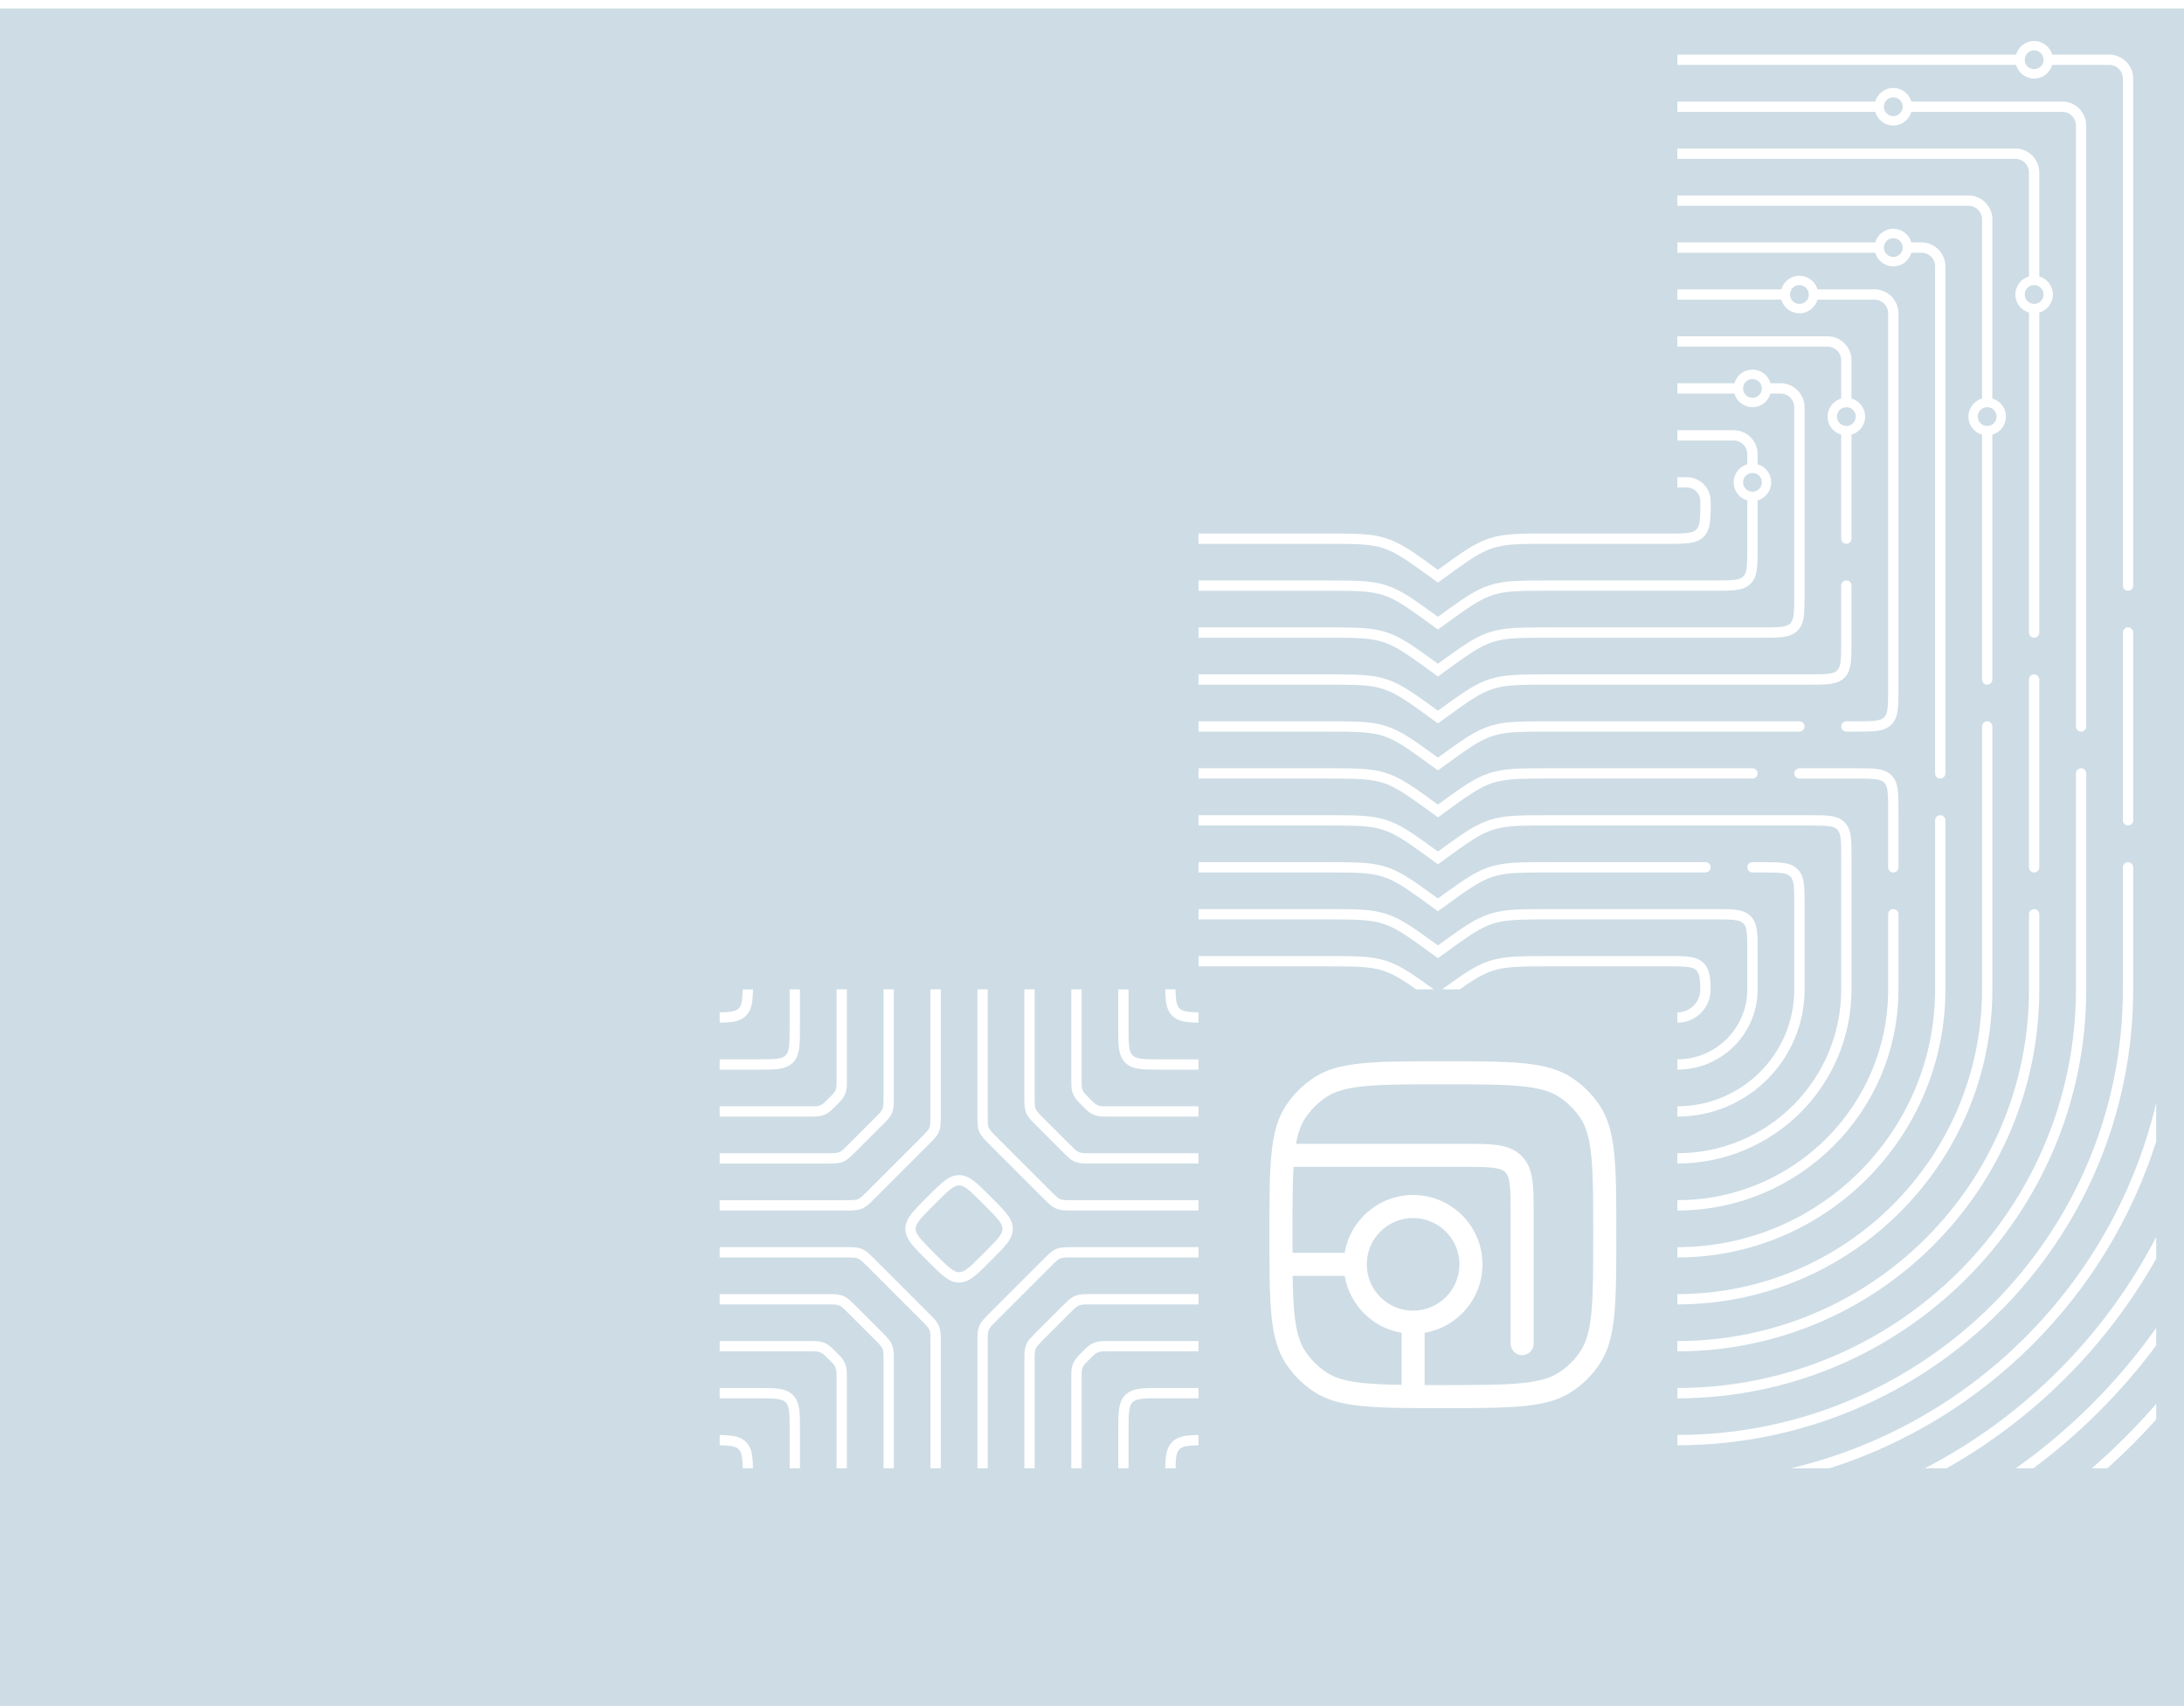 <svg width="1024" height="800" viewBox="0 0 1024 800" fill="none" xmlns="http://www.w3.org/2000/svg">
<g filter="url(#filter0_d_9840_3032)">
<path d="M1024 856H-497.781V0H1024V856ZM337.438 673.712C339.449 673.743 341.082 673.817 342.372 673.993C343.437 674.134 344.252 674.341 344.873 674.597C345.498 674.856 345.933 675.147 346.352 675.561C346.765 675.979 347.057 676.415 347.316 677.04C347.51 677.507 347.673 678.08 347.805 678.793C348.003 679.854 348.113 681.215 348.166 682.888C348.184 683.39 348.192 683.922 348.201 684.481H353.043C353.012 682.359 352.933 680.536 352.718 678.898C352.537 677.564 352.26 676.34 351.793 675.2L351.789 675.195C351.322 674.055 350.648 673.007 349.772 672.135C348.901 671.259 347.853 670.58 346.713 670.118C345.859 669.766 344.952 669.524 343.997 669.348C342.558 669.083 340.986 668.97 339.189 668.908C338.626 668.891 338.045 668.877 337.438 668.868V673.712ZM337.43 651.679H355.84C359.586 651.679 362.39 651.709 364.38 651.978C365.445 652.118 366.26 652.326 366.881 652.581C367.506 652.841 367.941 653.131 368.359 653.545C368.773 653.963 369.064 654.399 369.323 655.024C369.517 655.491 369.68 656.064 369.812 656.777C370.006 657.838 370.12 659.199 370.173 660.872C370.23 662.545 370.23 664.536 370.23 666.869V684.481H375.073V666.869C375.073 662.713 375.082 659.551 374.729 656.883C374.549 655.549 374.271 654.325 373.805 653.185L373.801 653.18C373.334 652.039 372.66 650.992 371.784 650.12C370.913 649.244 369.865 648.566 368.725 648.104C367.871 647.751 366.964 647.509 366.009 647.333C364.569 647.069 362.997 646.954 361.201 646.893C359.454 646.835 357.486 646.835 355.232 646.835H337.43V651.679ZM337.43 607.645H387.681C389.318 607.645 390.534 607.653 391.432 607.719C391.907 607.754 392.294 607.807 392.615 607.873C392.936 607.939 393.196 608.022 393.456 608.128C393.711 608.234 393.954 608.361 394.231 608.542C394.641 608.811 395.134 609.207 395.764 609.793C396.393 610.374 397.154 611.136 398.109 612.091L409.807 623.79C411.079 625.062 412.007 625.996 412.628 626.723C412.94 627.084 413.174 627.392 413.354 627.669C413.535 627.946 413.663 628.185 413.769 628.444C413.874 628.704 413.953 628.964 414.023 629.285C414.125 629.765 414.191 630.395 414.222 631.253C414.253 632.112 414.257 633.186 414.257 634.538V684.481H419.1V634.538C419.1 632.737 419.099 631.354 419.007 630.104C418.958 629.478 418.883 628.884 418.765 628.299L418.756 628.294C418.637 627.713 418.465 627.14 418.236 626.59C418.007 626.04 417.726 625.511 417.4 625.014C416.907 624.265 416.33 623.579 415.652 622.844C414.97 622.108 414.182 621.32 413.227 620.364L401.53 608.666C400.258 607.394 399.281 606.411 398.33 605.592C397.855 605.182 397.384 604.817 396.882 604.487C396.384 604.161 395.86 603.879 395.306 603.65C394.755 603.421 394.183 603.25 393.598 603.131C392.722 602.95 391.827 602.871 390.828 602.836C389.829 602.796 388.711 602.801 387.359 602.801H337.43V607.645ZM503.207 580.78C501.407 580.78 500.025 580.781 498.774 580.873L498.77 580.877C498.145 580.925 497.55 581 496.965 581.119C496.384 581.238 495.811 581.41 495.261 581.639C494.711 581.868 494.183 582.15 493.686 582.476C492.937 582.969 492.25 583.546 491.515 584.224C490.78 584.906 489.991 585.694 489.036 586.649L464.133 611.558C462.861 612.83 461.879 613.808 461.061 614.759C460.651 615.234 460.285 615.705 459.955 616.207C459.629 616.704 459.344 617.229 459.119 617.783C458.89 618.334 458.718 618.907 458.6 619.492C458.419 620.368 458.34 621.262 458.305 622.261C458.265 623.26 458.27 624.379 458.27 625.73V684.48H463.112V625.73C463.112 623.93 463.112 622.617 463.187 621.662C463.222 621.187 463.275 620.8 463.341 620.479C463.407 620.157 463.49 619.896 463.596 619.637C463.701 619.377 463.829 619.14 464.01 618.862C464.278 618.453 464.674 617.96 465.26 617.33C465.841 616.7 466.603 615.939 467.559 614.983L492.461 590.075C493.733 588.803 494.667 587.874 495.394 587.253C495.754 586.94 496.063 586.707 496.34 586.526C496.617 586.346 496.855 586.218 497.114 586.112C497.374 586.007 497.634 585.928 497.955 585.857C498.435 585.756 499.065 585.69 499.923 585.659C500.711 585.628 501.684 585.624 502.881 585.624H561.945V580.78H503.207ZM1010.96 618.656C1001.94 631.399 991.856 643.344 980.846 654.356C969.831 665.368 957.892 675.451 945.152 684.478H953.394C964.329 676.332 974.652 667.402 984.271 657.781C993.894 648.161 1002.82 637.835 1010.96 626.898V618.656ZM337.43 629.659H379.85C381.007 629.659 381.865 629.659 382.499 629.698C383.181 629.738 383.587 629.8 383.952 629.905C384.423 630.037 384.877 630.227 385.304 630.465C385.638 630.65 385.968 630.892 386.479 631.35C386.985 631.803 387.641 632.459 388.539 633.353C389.437 634.251 390.093 634.908 390.542 635.414C391 635.925 391.238 636.254 391.423 636.589C391.661 637.016 391.849 637.47 391.981 637.941C392.087 638.307 392.149 638.712 392.188 639.394C392.224 640.072 392.229 641.001 392.229 642.27V684.477H397.07V642.27C397.07 640.997 397.07 640.023 397.026 639.134C396.978 638.253 396.877 637.43 396.644 636.611H396.648C396.411 635.784 396.08 634.982 395.662 634.229C395.248 633.485 394.742 632.833 394.152 632.173C393.558 631.512 392.867 630.821 391.969 629.923C391.071 629.025 390.379 628.334 389.719 627.739C389.063 627.149 388.407 626.638 387.663 626.229C386.91 625.81 386.113 625.48 385.281 625.242C384.467 625.009 383.643 624.903 382.759 624.859C381.87 624.811 380.893 624.815 379.625 624.815H337.43V629.659ZM337.43 585.624H396.582C398.171 585.624 399.36 585.632 400.236 585.698C400.711 585.733 401.099 585.787 401.42 585.853C401.741 585.919 402.001 586.003 402.261 586.108C402.516 586.214 402.759 586.342 403.036 586.522C403.445 586.791 403.938 587.187 404.567 587.772C405.197 588.354 405.959 589.116 406.914 590.071L431.817 614.979C433.089 616.251 434.018 617.185 434.639 617.911C434.951 618.272 435.185 618.58 435.365 618.857C435.546 619.135 435.674 619.373 435.779 619.633C435.885 619.893 435.964 620.152 436.034 620.474C436.135 620.954 436.202 621.584 436.232 622.442C436.263 623.301 436.268 624.375 436.268 625.727V684.477H441.11V625.727C441.11 623.926 441.11 622.543 441.018 621.293L441.009 621.288C440.96 620.663 440.885 620.068 440.767 619.487C440.648 618.906 440.476 618.334 440.247 617.779C440.018 617.229 439.737 616.701 439.411 616.203C438.918 615.455 438.341 614.768 437.663 614.032C436.981 613.297 436.193 612.509 435.237 611.554L410.335 586.646C409.063 585.373 408.085 584.391 407.134 583.572C406.658 583.163 406.187 582.797 405.686 582.467C405.188 582.141 404.664 581.854 404.109 581.63C403.559 581.401 402.987 581.229 402.401 581.11C401.525 580.93 400.632 580.851 399.633 580.815C398.634 580.776 397.515 580.78 396.164 580.78H337.43V585.624ZM519.743 624.815C518.476 624.815 517.498 624.815 516.609 624.859C515.725 624.908 514.906 625.009 514.087 625.242C513.259 625.48 512.458 625.81 511.705 626.229C510.961 626.642 510.31 627.149 509.649 627.739C508.989 628.334 508.297 629.025 507.399 629.923C506.501 630.821 505.81 631.512 505.216 632.173C504.626 632.829 504.115 633.485 503.706 634.229C503.288 634.982 502.957 635.779 502.72 636.611C502.487 637.426 502.381 638.249 502.337 639.134C502.289 640.023 502.293 641.001 502.293 642.269V684.477H507.136V642.269C507.136 641.001 507.135 640.072 507.175 639.394C507.214 638.711 507.276 638.306 507.382 637.94C507.518 637.469 507.704 637.016 507.941 636.589C508.126 636.254 508.368 635.924 508.821 635.413C509.275 634.907 509.931 634.251 510.829 633.353C511.727 632.454 512.383 631.799 512.89 631.35C513.4 630.892 513.73 630.654 514.064 630.465C514.491 630.227 514.95 630.037 515.421 629.905C515.786 629.8 516.191 629.738 516.873 629.698C517.511 629.663 518.37 629.659 519.523 629.659H561.942V624.815H519.743ZM561.941 668.868C559.82 668.899 557.997 668.979 556.359 669.194C555.026 669.375 553.802 669.652 552.662 670.118C551.522 670.585 550.474 671.259 549.603 672.135C548.726 673.007 548.048 674.055 547.586 675.195C547.234 676.049 546.991 676.956 546.815 677.916C546.551 679.356 546.438 680.928 546.376 682.725C546.358 683.288 546.345 683.869 546.336 684.477H551.179C551.209 682.465 551.284 680.831 551.46 679.541C551.601 678.476 551.808 677.661 552.063 677.04C552.323 676.415 552.614 675.979 553.027 675.561C553.446 675.147 553.882 674.856 554.507 674.597C554.973 674.403 555.545 674.24 556.254 674.107C557.315 673.914 558.676 673.8 560.349 673.747C560.85 673.729 561.383 673.721 561.941 673.712V668.868ZM1010.96 513.128C1000.97 555.472 979.312 593.307 949.562 623.067L948.167 624.451C918.634 653.492 881.323 674.638 839.648 684.477H857.812C894.152 672.932 926.675 652.81 952.987 626.488C979.304 600.171 999.422 567.642 1010.96 531.295V513.128ZM1010.97 576.013C998.95 599.217 983.441 620.321 965.132 638.633C946.823 656.945 925.724 672.456 902.524 684.477H912.702C933.234 672.905 952.013 658.6 968.557 642.058C985.1 625.516 999.399 606.728 1010.97 586.197V576.013ZM1010.97 654.285C1006.3 659.67 1001.45 664.883 996.413 669.92C991.377 674.957 986.165 679.809 980.781 684.477H988.103C992.113 680.871 996.026 677.159 999.838 673.346C1003.65 669.533 1007.36 665.619 1010.97 661.607V654.285ZM512.013 602.791C510.212 602.791 508.829 602.791 507.579 602.884L507.575 602.893C506.95 602.941 506.356 603.016 505.774 603.135C505.193 603.254 504.621 603.425 504.066 603.654C503.516 603.883 502.988 604.164 502.49 604.49C501.742 604.983 501.055 605.56 500.32 606.238C499.585 606.921 498.797 607.71 497.842 608.665L486.146 620.363C484.873 621.636 483.891 622.613 483.072 623.564C482.663 624.04 482.298 624.511 481.968 625.013C481.642 625.51 481.355 626.035 481.131 626.59C480.902 627.14 480.73 627.712 480.611 628.293C480.431 629.169 480.352 630.063 480.316 631.062C480.277 632.062 480.281 633.181 480.281 634.532V684.476H485.124V634.532C485.124 632.732 485.123 631.419 485.198 630.464C485.233 629.988 485.286 629.601 485.353 629.279C485.419 628.958 485.503 628.698 485.608 628.438C485.714 628.179 485.841 627.941 486.021 627.664C486.29 627.255 486.687 626.761 487.272 626.132C487.854 625.502 488.615 624.741 489.57 623.785L501.267 612.086C502.539 610.814 503.472 609.885 504.198 609.264C504.559 608.951 504.867 608.718 505.145 608.537C505.422 608.357 505.66 608.229 505.92 608.123C506.18 608.017 506.439 607.939 506.761 607.868C507.241 607.767 507.87 607.701 508.729 607.67C509.587 607.635 510.661 607.635 512.013 607.635H561.946V602.791H512.013ZM544.334 646.826C540.183 646.826 537.022 646.818 534.35 647.17V647.174C533.016 647.354 531.792 647.632 530.652 648.099C529.512 648.565 528.464 649.239 527.593 650.115C526.717 650.987 526.038 652.035 525.576 653.176C525.224 654.03 524.982 654.937 524.806 655.896C524.542 657.336 524.428 658.908 524.366 660.704C524.309 662.501 524.309 664.527 524.309 666.86V684.472H529.151V666.86C529.151 662.713 529.16 659.648 529.45 657.521C529.591 656.456 529.798 655.641 530.054 655.021C530.313 654.395 530.604 653.959 531.018 653.541C531.436 653.127 531.872 652.836 532.497 652.576C532.964 652.383 533.536 652.22 534.244 652.088C535.305 651.89 536.666 651.779 538.339 651.727C540.012 651.669 542.001 651.67 544.334 651.67H561.943V646.826H544.334ZM997.763 400.261C996.424 400.261 995.342 401.344 995.342 402.683V459.922C995.342 517.623 971.965 569.839 934.159 607.652C896.353 645.465 844.148 668.841 786.457 668.846V673.688C845.469 673.688 898.916 649.758 937.585 611.077C976.258 572.401 1000.18 518.944 1000.18 459.922V402.683C1000.18 401.344 999.101 400.261 997.763 400.261ZM676.5 493.627C643.869 493.627 627.552 493.627 615.832 501.458C610.758 504.848 606.401 509.205 603.011 514.279C595.18 526 595.18 542.316 595.18 574.947C595.18 607.579 595.18 623.894 603.011 635.615C606.401 640.69 610.758 645.046 615.832 648.436C627.552 656.267 643.869 656.267 676.5 656.267C709.131 656.267 725.448 656.267 737.168 648.436C742.241 645.046 746.597 640.69 749.988 635.615C757.819 623.894 757.819 607.579 757.819 574.947C757.819 542.316 757.819 526 749.988 514.279C746.597 509.205 742.241 504.848 737.168 501.458C725.448 493.627 709.131 493.627 676.5 493.627ZM975.752 356.231C974.414 356.231 973.33 357.315 973.33 358.653V459.923C973.33 511.544 952.415 558.255 918.598 592.088C884.771 625.916 838.068 646.831 786.457 646.831V651.675C839.389 651.675 887.333 630.21 922.022 595.51C956.712 560.818 978.177 512.865 978.173 459.923V358.653C978.173 357.315 977.09 356.232 975.752 356.231ZM676.5 504.442C693.041 504.442 704.632 504.456 713.58 505.366C722.349 506.258 727.372 507.921 731.158 510.451C735.051 513.052 738.394 516.395 740.995 520.288C743.525 524.075 745.188 529.099 746.08 537.866C746.991 546.815 747.004 558.407 747.004 574.947C747.004 591.488 746.991 603.079 746.08 612.027C745.188 620.796 743.525 625.82 740.995 629.607C738.394 633.5 735.051 636.842 731.158 639.443C727.372 641.974 722.349 643.636 713.58 644.528C704.632 645.439 693.041 645.451 676.5 645.451C673.497 645.451 670.657 645.452 667.967 645.444V620.942C683.358 618.367 695.087 604.985 695.087 588.862C695.087 570.897 680.523 556.334 662.559 556.334C646.437 556.334 633.054 568.063 630.479 583.454H606.002C605.996 580.771 605.995 577.941 605.995 574.947C605.995 561.486 606.004 551.303 606.498 543.154H685.793C692.517 543.154 697.017 543.165 700.369 543.616C703.566 544.046 704.899 544.784 705.768 545.653C706.637 546.523 707.375 547.855 707.805 551.052C708.255 554.404 708.267 558.903 708.267 565.628V626.037C708.267 629.023 710.688 631.444 713.675 631.444C716.661 631.444 719.082 629.023 719.082 626.037V565.255C719.082 559.002 719.082 553.768 718.523 549.61C717.933 545.214 716.628 541.22 713.415 538.006C710.201 534.792 706.206 533.488 701.811 532.897C697.653 532.338 692.419 532.339 686.166 532.339H607.665C608.629 526.835 610.06 523.197 612.004 520.288C614.605 516.395 617.948 513.052 621.841 510.451C625.628 507.921 630.651 506.258 639.419 505.366C648.367 504.456 659.959 504.442 676.5 504.442ZM630.479 594.27C632.76 607.902 643.519 618.66 657.151 620.942V645.366C650.164 645.262 644.384 645.034 639.419 644.528C630.651 643.636 625.628 641.974 621.841 639.443C617.948 636.842 614.605 633.5 612.004 629.607C609.474 625.82 607.811 620.796 606.919 612.027C606.413 607.057 606.184 601.268 606.081 594.27H630.479ZM953.74 422.276C952.402 422.277 951.319 423.36 951.319 424.698V459.922C951.319 505.462 932.869 546.67 903.031 576.519C873.189 606.362 831.989 624.815 786.457 624.815V629.659C833.314 629.659 875.751 610.655 906.456 579.944C937.161 549.238 956.162 506.788 956.162 459.922V424.698C956.162 423.36 955.078 422.276 953.74 422.276ZM662.559 567.149C674.55 567.149 684.271 576.87 684.271 588.862C684.271 600.853 674.55 610.574 662.559 610.574C650.568 610.574 640.847 600.853 640.847 588.862C640.847 576.871 650.567 567.15 662.559 567.149ZM931.729 334.216C930.391 334.216 929.309 335.299 929.309 336.638V459.922C929.309 499.382 913.324 535.091 887.47 560.954C861.611 586.813 825.914 602.801 786.457 602.801V607.644C827.235 607.644 864.174 591.106 890.891 564.375C917.612 537.649 934.15 500.703 934.15 459.922V336.638C934.15 335.299 933.068 334.216 931.729 334.216ZM449.658 547.006C448.426 547.006 447.216 547.27 446.089 547.741C445.235 548.098 444.424 548.564 443.623 549.119C442.417 549.951 441.224 550.982 439.912 552.206C438.6 553.434 437.169 554.865 435.519 556.521L434.009 558.031C431.073 560.972 428.832 563.196 427.194 565.336C426.38 566.406 425.711 567.467 425.235 568.607C424.76 569.743 424.496 570.959 424.5 572.2C424.5 573.437 424.76 574.657 425.235 575.793C425.592 576.647 426.059 577.457 426.613 578.263C427.445 579.469 428.475 580.663 429.703 581.975C430.931 583.287 432.363 584.718 434.014 586.369L435.523 587.879C438.464 590.816 440.687 593.057 442.826 594.695C443.896 595.51 444.957 596.179 446.098 596.654C447.224 597.13 448.435 597.39 449.667 597.39H449.712C450.94 597.39 452.151 597.125 453.277 596.654C454.131 596.298 454.941 595.831 455.742 595.276C456.948 594.444 458.141 593.413 459.453 592.189C460.765 590.961 462.196 589.53 463.847 587.875L465.356 586.364C468.293 583.423 470.534 581.199 472.172 579.06C472.986 577.99 473.655 576.928 474.131 575.788C474.606 574.652 474.87 573.437 474.865 572.195C474.865 570.958 474.606 569.738 474.131 568.603C473.774 567.748 473.307 566.938 472.753 566.133C471.921 564.926 470.89 563.733 469.662 562.421C468.434 561.109 467.003 559.677 465.353 558.026L463.843 556.517C460.902 553.58 458.679 551.338 456.539 549.7C455.469 548.886 454.409 548.217 453.269 547.741C452.142 547.266 450.931 547.006 449.703 547.006H449.658ZM449.681 551.854C450.266 551.854 450.781 551.959 451.406 552.219C451.873 552.412 452.396 552.704 452.986 553.113C453.876 553.725 454.915 554.605 456.139 555.75C457.362 556.895 458.767 558.3 460.418 559.951L461.928 561.461C464.864 564.393 467.021 566.568 468.319 568.276C468.971 569.13 469.402 569.853 469.662 570.474C469.922 571.099 470.023 571.615 470.027 572.2C470.027 572.786 469.922 573.301 469.662 573.926C469.468 574.393 469.178 574.917 468.769 575.507C468.157 576.396 467.276 577.435 466.132 578.659C464.987 579.883 463.582 581.287 461.932 582.938L460.422 584.449C457.49 587.386 455.315 589.544 453.607 590.843C452.754 591.494 452.032 591.926 451.411 592.186C450.786 592.445 450.27 592.546 449.685 592.551C449.099 592.551 448.584 592.445 447.959 592.186C447.492 591.992 446.969 591.7 446.379 591.291C445.49 590.679 444.45 589.799 443.227 588.654C442.003 587.51 440.599 586.104 438.948 584.453L437.438 582.943C434.502 580.011 432.345 577.836 431.046 576.128C430.394 575.274 429.963 574.551 429.703 573.931C429.443 573.305 429.342 572.79 429.338 572.204C429.338 571.619 429.443 571.104 429.703 570.479C429.897 570.012 430.187 569.487 430.597 568.897C431.209 568.008 432.09 566.969 433.234 565.745C434.379 564.521 435.783 563.117 437.434 561.466L438.943 559.955C441.875 557.018 444.05 554.86 445.758 553.562C446.612 552.91 447.334 552.479 447.955 552.219C448.58 551.959 449.095 551.858 449.681 551.854ZM909.719 378.246C908.38 378.246 907.298 379.329 907.298 380.668V459.922C907.298 493.306 893.773 523.506 871.903 545.385C850.029 567.259 819.834 580.785 786.457 580.785V585.629C821.155 585.629 852.591 571.556 875.328 548.811C898.07 526.069 912.14 494.627 912.14 459.922V380.668C912.14 379.329 911.057 378.246 909.719 378.246ZM436.259 518.673C436.259 520.473 436.259 521.786 436.185 522.741C436.149 523.216 436.096 523.604 436.03 523.925C435.964 524.246 435.88 524.507 435.774 524.767C435.669 525.022 435.542 525.264 435.361 525.541C435.093 525.951 434.696 526.444 434.11 527.073C433.529 527.703 432.768 528.465 431.812 529.42L406.909 554.328C405.637 555.601 404.704 556.53 403.978 557.15C403.617 557.463 403.309 557.696 403.031 557.877C402.754 558.057 402.516 558.185 402.257 558.291C401.997 558.397 401.737 558.475 401.416 558.546C400.936 558.647 400.306 558.713 399.448 558.744C398.66 558.775 397.687 558.779 396.489 558.779H337.43V563.623H396.168C397.968 563.623 399.351 563.623 400.602 563.53V563.521C401.227 563.473 401.821 563.398 402.406 563.279C402.987 563.16 403.559 562.989 404.109 562.76C404.659 562.531 405.188 562.25 405.686 561.924C406.434 561.431 407.121 560.854 407.856 560.176C408.592 559.493 409.38 558.704 410.335 557.749L435.237 532.842C436.509 531.569 437.492 530.592 438.311 529.641C438.72 529.165 439.085 528.693 439.415 528.191C439.741 527.694 440.027 527.17 440.252 526.615C440.481 526.065 440.653 525.493 440.771 524.907C440.952 524.031 441.031 523.137 441.066 522.138C441.106 521.138 441.102 520.02 441.102 518.673V459.923H436.259V518.673ZM887.708 422.276C886.37 422.276 885.286 423.36 885.286 424.698V459.922C885.286 487.225 874.228 511.922 856.342 529.815C838.451 547.709 813.76 558.766 786.457 558.766V563.613C815.076 563.613 841.009 552.003 859.763 533.241C878.52 514.484 890.129 488.546 890.129 459.922V424.698C890.129 423.36 889.046 422.277 887.708 422.276ZM458.262 518.664C458.262 520.465 458.262 521.847 458.354 523.098C458.403 523.723 458.478 524.317 458.597 524.898C458.716 525.48 458.887 526.052 459.116 526.606C459.345 527.157 459.626 527.686 459.952 528.184C460.445 528.932 461.022 529.618 461.7 530.354C462.383 531.089 463.171 531.878 464.126 532.833L489.029 557.74C490.302 559.013 491.279 559.995 492.229 560.814C492.705 561.224 493.176 561.589 493.678 561.919C494.175 562.245 494.699 562.527 495.254 562.756C495.804 562.985 496.376 563.157 496.957 563.275C497.833 563.456 498.727 563.535 499.727 563.57C500.726 563.61 501.844 563.605 503.195 563.605H561.934V558.762H502.781L502.79 558.771C501.201 558.771 500.013 558.762 499.137 558.691C498.661 558.656 498.273 558.604 497.952 558.538C497.631 558.472 497.371 558.388 497.111 558.282C496.856 558.177 496.614 558.049 496.337 557.868C495.928 557.6 495.434 557.204 494.805 556.618C494.175 556.037 493.413 555.275 492.458 554.319L467.555 529.411C466.283 528.139 465.354 527.206 464.733 526.479C464.421 526.118 464.187 525.81 464.007 525.532C463.826 525.255 463.698 525.018 463.593 524.758C463.487 524.498 463.408 524.238 463.338 523.917C463.237 523.437 463.17 522.807 463.14 521.948C463.109 521.09 463.104 520.016 463.104 518.664V459.914H458.262V518.664ZM414.248 509.861C414.248 511.662 414.248 512.974 414.173 513.93C414.138 514.405 414.086 514.793 414.02 515.114C413.954 515.436 413.869 515.695 413.764 515.955C413.658 516.215 413.53 516.453 413.35 516.73C413.081 517.14 412.685 517.633 412.1 518.263C411.519 518.892 410.757 519.654 409.802 520.609L398.105 532.309C396.833 533.581 395.899 534.51 395.173 535.131C394.812 535.443 394.499 535.677 394.227 535.857C393.949 536.038 393.712 536.166 393.452 536.271C393.192 536.377 392.933 536.456 392.611 536.526C392.132 536.628 391.502 536.694 390.644 536.725C389.785 536.76 388.711 536.76 387.359 536.76H337.43V541.604H387.364C389.165 541.604 390.547 541.603 391.797 541.511V541.506C392.422 541.457 393.017 541.383 393.598 541.264C394.179 541.145 394.751 540.973 395.306 540.744C395.856 540.515 396.385 540.234 396.882 539.908C397.63 539.415 398.317 538.838 399.052 538.16C399.787 537.478 400.575 536.689 401.53 535.733L413.227 524.035C414.499 522.763 415.481 521.785 416.3 520.834C416.709 520.359 417.074 519.888 417.404 519.386C417.73 518.888 418.017 518.364 418.241 517.81C418.47 517.259 418.642 516.686 418.761 516.101C418.941 515.224 419.02 514.33 419.056 513.331C419.095 512.332 419.091 511.213 419.091 509.861V459.918H414.248V509.861ZM480.27 509.861C480.27 511.662 480.27 513.045 480.362 514.295C480.411 514.92 480.486 515.515 480.604 516.101C480.723 516.682 480.895 517.254 481.124 517.809C481.353 518.359 481.634 518.888 481.96 519.386C482.453 520.134 483.03 520.82 483.708 521.556C484.39 522.291 485.178 523.08 486.133 524.035L497.83 535.733C499.102 537.006 500.079 537.988 501.03 538.807C501.506 539.216 501.977 539.582 502.479 539.912C502.976 540.238 503.5 540.52 504.055 540.749C504.605 540.978 505.177 541.15 505.763 541.269C506.639 541.449 507.532 541.528 508.531 541.563C509.491 541.599 510.557 541.599 511.833 541.599H561.931V536.755H511.688C510.051 536.755 508.836 536.747 507.938 536.681C507.462 536.645 507.074 536.592 506.753 536.526C506.432 536.46 506.172 536.376 505.912 536.271C505.657 536.165 505.415 536.038 505.138 535.857C504.728 535.589 504.235 535.192 503.605 534.606C502.976 534.025 502.214 533.264 501.259 532.309L489.562 520.609C488.29 519.337 487.362 518.403 486.741 517.677C486.429 517.316 486.195 517.008 486.015 516.73C485.834 516.453 485.706 516.215 485.601 515.955C485.495 515.695 485.416 515.436 485.346 515.114C485.244 514.634 485.178 514.005 485.147 513.146C485.117 512.288 485.112 511.213 485.112 509.861V459.918H480.27V509.861ZM561.941 383.085H621.992V383.089C628.771 383.089 633.878 383.098 638.007 383.354C640.137 383.486 642.004 383.679 643.721 383.965C645.438 384.251 647.001 384.626 648.537 385.128C650.073 385.63 651.561 386.241 653.115 387.021C655.448 388.187 657.945 389.724 660.934 391.763C663.927 393.801 667.41 396.333 671.715 399.468L674.197 401.273L676.681 399.468C682.421 395.294 686.704 392.182 690.301 389.888C692.101 388.743 693.725 387.8 695.279 387.021C696.833 386.241 698.321 385.63 699.857 385.128C701.394 384.626 702.957 384.251 704.674 383.965C707.245 383.538 710.168 383.314 713.786 383.199C717.405 383.089 721.715 383.085 727.037 383.085H848.872C852.622 383.085 855.431 383.115 857.421 383.384C858.486 383.525 859.301 383.732 859.922 383.987C860.547 384.247 860.983 384.537 861.401 384.951C861.815 385.365 862.106 385.806 862.365 386.431C862.559 386.897 862.721 387.47 862.854 388.179C863.052 389.24 863.162 390.6 863.215 392.273C863.272 393.947 863.271 395.937 863.271 398.271V459.913C863.271 481.136 854.679 500.329 840.772 514.242C826.862 528.151 807.672 536.746 786.453 536.746V541.589C808.997 541.589 829.428 532.444 844.197 517.668C858.971 502.896 868.114 482.461 868.114 459.913V398.271C868.114 394.118 868.123 390.957 867.771 388.284C867.59 386.95 867.313 385.726 866.847 384.586C866.38 383.446 865.706 382.398 864.83 381.526C863.958 380.65 862.911 379.972 861.771 379.51C860.917 379.158 860.01 378.914 859.05 378.738C857.61 378.474 856.039 378.36 854.243 378.299C852.469 378.242 850.474 378.241 848.181 378.241H727.041C719.945 378.241 714.592 378.242 710.093 378.515C707.844 378.656 705.805 378.862 703.882 379.184C701.958 379.505 700.144 379.936 698.365 380.518C696.587 381.094 694.866 381.812 693.118 382.684C690.499 383.996 687.827 385.651 684.736 387.756C681.734 389.799 678.335 392.27 674.197 395.281C668.637 391.239 664.416 388.17 660.696 385.797C658.795 384.586 657.025 383.555 655.281 382.684C653.534 381.812 651.812 381.094 650.034 380.518C648.256 379.936 646.441 379.505 644.518 379.184C641.63 378.704 638.491 378.47 634.758 378.355C631.047 378.241 626.741 378.241 621.468 378.241H561.941V383.085ZM392.237 502.13C392.237 503.398 392.237 504.328 392.197 505.006C392.158 505.688 392.096 506.093 391.99 506.458C391.854 506.929 391.669 507.383 391.432 507.811C391.247 508.145 391.004 508.475 390.547 508.985C390.094 509.492 389.437 510.148 388.544 511.046C387.646 511.944 386.99 512.6 386.483 513.054C385.973 513.512 385.642 513.75 385.308 513.935C384.881 514.172 384.427 514.362 383.952 514.498C383.587 514.604 383.181 514.665 382.499 514.705C381.861 514.74 381.003 514.745 379.85 514.745H337.43V519.588H379.629C380.901 519.588 381.874 519.588 382.764 519.544V519.54C383.648 519.492 384.467 519.391 385.286 519.157C386.114 518.919 386.911 518.589 387.668 518.171C388.407 517.757 389.063 517.25 389.724 516.66C390.384 516.066 391.075 515.375 391.973 514.477C392.871 513.578 393.562 512.887 394.156 512.227C394.746 511.571 395.257 510.914 395.666 510.17C396.084 509.417 396.415 508.62 396.652 507.788C396.886 506.974 396.991 506.15 397.035 505.266C397.084 504.376 397.079 503.398 397.079 502.13V459.923H392.237V502.13ZM821.675 400.266C820.337 400.266 819.253 401.349 819.253 402.688C819.253 404.026 820.337 405.109 821.675 405.109H826.869C830.62 405.109 833.428 405.14 835.418 405.408C836.483 405.549 837.298 405.756 837.919 406.012C838.544 406.271 838.979 406.562 839.397 406.976C839.811 407.394 840.103 407.83 840.362 408.455C840.556 408.922 840.719 409.494 840.851 410.203C841.044 411.264 841.159 412.625 841.212 414.298C841.269 415.971 841.269 417.961 841.269 420.295V459.922C841.269 475.068 835.136 488.757 825.214 498.682H825.21C815.283 508.606 801.596 514.736 786.457 514.74V519.583C802.921 519.583 817.849 512.904 828.635 502.107C839.424 491.32 846.106 476.389 846.106 459.922V420.295C846.106 416.143 846.116 412.981 845.764 410.309C845.583 408.975 845.305 407.751 844.839 406.61C844.372 405.47 843.699 404.422 842.823 403.55C841.952 402.674 840.904 401.996 839.764 401.534C838.91 401.182 838.003 400.939 837.043 400.763C835.603 400.499 834.031 400.385 832.235 400.323C830.488 400.266 828.52 400.266 826.262 400.266H821.675ZM502.297 502.125C502.297 503.393 502.297 504.371 502.341 505.261C502.389 506.141 502.49 506.964 502.724 507.783C502.961 508.611 503.292 509.412 503.71 510.165C504.124 510.905 504.63 511.561 505.22 512.222C505.814 512.882 506.505 513.573 507.403 514.472C508.301 515.37 508.993 516.061 509.653 516.655C510.309 517.245 510.965 517.757 511.709 518.166C512.462 518.584 513.263 518.915 514.091 519.152C514.909 519.386 515.729 519.491 516.613 519.535C517.502 519.584 518.479 519.579 519.747 519.579H561.946V514.735H519.527L519.522 514.74C518.365 514.74 517.506 514.74 516.872 514.7C516.19 514.661 515.785 514.599 515.42 514.493C514.949 514.361 514.495 514.172 514.068 513.935C513.734 513.75 513.403 513.507 512.893 513.054C512.386 512.6 511.731 511.944 510.833 511.046C509.935 510.148 509.279 509.492 508.825 508.985C508.367 508.475 508.13 508.144 507.945 507.81C507.708 507.382 507.518 506.929 507.386 506.453C507.28 506.088 507.218 505.683 507.179 505.001C507.143 504.323 507.14 503.393 507.14 502.125V459.918H502.297V502.125ZM370.222 477.54C370.222 481.688 370.212 484.752 369.922 486.879C369.781 487.944 369.575 488.759 369.319 489.38C369.06 490.005 368.769 490.441 368.355 490.859C367.937 491.273 367.501 491.563 366.876 491.823C366.409 492.017 365.833 492.18 365.124 492.312C364.063 492.511 362.703 492.62 361.03 492.673C359.357 492.73 357.367 492.73 355.034 492.73H337.43V497.573H355.038C359.189 497.573 362.35 497.583 365.022 497.23V497.226C366.356 497.045 367.581 496.768 368.721 496.301C369.861 495.834 370.909 495.16 371.78 494.284C372.656 493.413 373.334 492.365 373.796 491.225C374.148 490.37 374.39 489.463 374.566 488.503C374.831 487.063 374.945 485.492 375.007 483.695C375.064 481.899 375.064 479.874 375.064 477.54V459.928H370.222V477.54ZM524.293 477.54C524.293 481.696 524.285 484.857 524.637 487.525C524.817 488.859 525.094 490.084 525.561 491.225C526.027 492.365 526.701 493.412 527.577 494.284C528.449 495.16 529.497 495.838 530.637 496.301C531.491 496.653 532.397 496.895 533.353 497.071C534.792 497.335 536.364 497.45 538.16 497.512C539.908 497.569 541.875 497.569 544.129 497.569H561.923V492.726H543.53C539.784 492.726 536.98 492.695 534.99 492.427C533.925 492.286 533.111 492.079 532.49 491.823C531.865 491.564 531.429 491.273 531.011 490.859C530.597 490.441 530.307 490.005 530.047 489.38C529.853 488.913 529.69 488.341 529.558 487.632C529.364 486.571 529.25 485.21 529.192 483.537C529.135 481.864 529.136 479.874 529.136 477.54V459.928H524.293V477.54ZM561.953 427.12H622.004C628.783 427.12 633.889 427.128 638.019 427.384C640.149 427.516 642.016 427.71 643.732 427.996C645.449 428.282 647.012 428.656 648.549 429.158C650.085 429.66 651.573 430.272 653.127 431.052C655.46 432.219 657.956 433.755 660.945 435.794C663.939 437.833 667.421 440.364 671.727 443.499L674.209 445.304L676.692 443.499C682.433 439.325 686.716 436.212 690.312 433.918H690.304C692.104 432.773 693.728 431.831 695.282 431.052C696.836 430.272 698.324 429.66 699.86 429.158C701.397 428.656 702.96 428.282 704.677 427.996C707.248 427.569 710.171 427.344 713.789 427.229C717.408 427.115 721.718 427.115 727.04 427.115H804.862C808.608 427.115 811.413 427.146 813.402 427.415C814.467 427.556 815.282 427.762 815.902 428.018C816.527 428.277 816.964 428.569 817.382 428.982C817.796 429.401 818.086 429.837 818.346 430.462C818.539 430.929 818.703 431.501 818.835 432.214C819.029 433.275 819.142 434.636 819.195 436.309C819.253 437.982 819.253 439.972 819.253 442.306V459.918C819.253 468.984 815.586 477.169 809.647 483.113C803.704 489.053 795.52 492.721 786.456 492.721V497.563C796.841 497.563 806.266 493.345 813.072 486.538C819.878 479.735 824.099 470.309 824.095 459.918V442.306C824.095 438.149 824.104 434.988 823.752 432.319C823.571 430.985 823.294 429.761 822.827 428.621C822.36 427.481 821.688 426.432 820.812 425.561C819.94 424.685 818.892 424.007 817.752 423.545C816.898 423.193 815.991 422.95 815.031 422.773C813.592 422.509 812.02 422.396 810.224 422.334C808.476 422.277 806.509 422.276 804.255 422.276H727.049C719.953 422.276 714.6 422.277 710.101 422.55C707.851 422.691 705.812 422.897 703.889 423.219C701.965 423.54 700.151 423.972 698.373 424.553C696.595 425.13 694.873 425.847 693.125 426.719C690.506 428.031 687.833 429.686 684.743 431.791C681.741 433.834 678.343 436.305 674.205 439.316C668.645 435.274 664.423 432.205 660.703 429.832C658.801 428.621 657.031 427.591 655.288 426.719C653.541 425.847 651.819 425.129 650.041 424.553C648.263 423.976 646.449 423.54 644.525 423.219C641.638 422.739 638.499 422.505 634.766 422.391C631.081 422.276 626.806 422.276 621.585 422.276H561.953V427.12ZM727.047 444.296C719.951 444.296 714.598 444.296 710.099 444.569C707.849 444.706 705.81 444.917 703.887 445.238C701.963 445.56 700.149 445.991 698.371 446.572C696.593 447.149 694.872 447.867 693.124 448.738C690.505 450.05 687.832 451.706 684.742 453.811C682.224 455.528 679.424 457.54 676.145 459.927H684.438C686.622 458.381 688.55 457.06 690.311 455.938C692.111 454.793 693.736 453.851 695.29 453.071C696.844 452.292 698.332 451.675 699.868 451.178C701.404 450.676 702.967 450.302 704.684 450.016C707.255 449.584 710.178 449.363 713.797 449.249C717.23 449.143 721.289 449.135 726.25 449.135H786.464V449.152H786.455C788.467 449.183 790.1 449.258 791.39 449.435C792.455 449.575 793.27 449.782 793.891 450.037C794.516 450.297 794.951 450.588 795.369 451.002C795.783 451.42 796.073 451.856 796.333 452.481C796.527 452.948 796.69 453.52 796.822 454.233C797.016 455.294 797.13 456.655 797.183 458.328C797.2 458.83 797.209 459.363 797.218 459.922H797.235C797.235 462.907 796.034 465.589 794.075 467.548C792.116 469.503 789.435 470.706 786.45 470.71V475.553C790.76 475.553 794.683 473.8 797.5 470.974C800.326 468.151 802.078 464.228 802.078 459.922H802.061C802.03 457.8 801.95 455.977 801.734 454.339C801.554 453.005 801.277 451.781 800.811 450.641C800.344 449.5 799.67 448.452 798.794 447.58C797.922 446.704 796.874 446.027 795.734 445.564C794.88 445.212 793.974 444.969 793.019 444.793C791.579 444.529 790.007 444.415 788.211 444.354C787.648 444.336 787.066 444.322 786.459 444.313V444.296H727.047ZM348.193 459.928C348.163 461.94 348.088 463.573 347.912 464.863C347.771 465.929 347.564 466.743 347.309 467.364C347.049 467.989 346.758 468.426 346.345 468.844C345.927 469.258 345.49 469.548 344.865 469.808C344.399 470.001 343.826 470.165 343.113 470.297C342.052 470.491 340.692 470.605 339.02 470.662C338.518 470.68 337.985 470.688 337.426 470.697V475.541C339.548 475.51 341.37 475.431 343.008 475.215C344.342 475.034 345.566 474.757 346.706 474.29L346.71 474.286C347.85 473.819 348.898 473.146 349.77 472.27C350.646 471.398 351.324 470.349 351.786 469.209C352.138 468.355 352.38 467.448 352.556 466.488C352.82 465.048 352.934 463.476 352.996 461.68C353.014 461.116 353.027 460.535 353.036 459.928H348.193ZM546.332 459.923C546.363 462.045 546.443 463.868 546.658 465.506C546.839 466.84 547.115 468.064 547.582 469.204C548.049 470.344 548.723 471.393 549.599 472.265C550.47 473.141 551.518 473.819 552.658 474.281C553.512 474.633 554.419 474.876 555.379 475.052C556.818 475.316 558.39 475.431 560.186 475.492C560.749 475.51 561.33 475.522 561.938 475.531V470.688C559.926 470.658 558.293 470.582 557.003 470.406C555.938 470.265 555.124 470.058 554.503 469.803C553.878 469.543 553.442 469.253 553.023 468.839C552.61 468.425 552.319 467.985 552.06 467.359C551.866 466.893 551.702 466.32 551.57 465.611C551.377 464.55 551.263 463.19 551.21 461.517C551.192 461.015 551.184 460.482 551.175 459.923H546.332ZM561.949 449.136H622.281C628.92 449.136 633.939 449.148 638.011 449.399C640.141 449.531 642.008 449.726 643.725 450.012C645.441 450.298 647.004 450.672 648.54 451.174C650.076 451.676 651.565 452.288 653.119 453.067C655.452 454.234 657.944 455.771 660.938 457.81C661.893 458.461 662.9 459.166 663.97 459.923H672.26C667.637 456.563 663.971 453.939 660.695 451.852C658.794 450.641 657.024 449.611 655.28 448.739L655.285 448.734C653.537 447.863 651.816 447.145 650.037 446.568C648.259 445.987 646.445 445.556 644.521 445.234C641.634 444.754 638.495 444.521 634.762 444.406C631.024 444.292 626.684 444.292 621.361 444.292H561.949V449.136ZM561.941 405.101H621.992V405.104C628.771 405.104 633.878 405.114 638.007 405.369C640.137 405.501 642.004 405.694 643.721 405.98C645.438 406.267 647.001 406.642 648.537 407.144C650.073 407.645 651.561 408.257 653.115 409.036C655.448 410.203 657.945 411.74 660.934 413.778C663.927 415.817 667.41 418.348 671.715 421.483L674.197 423.289L676.681 421.483C682.421 417.31 686.704 414.197 690.301 411.903C692.101 410.759 693.725 409.815 695.279 409.036C696.833 408.257 698.321 407.645 699.857 407.144C701.394 406.642 702.957 406.267 704.674 405.98C707.245 405.553 710.168 405.329 713.786 405.215C717.405 405.105 721.715 405.101 727.037 405.101H799.655C800.994 405.101 802.077 404.017 802.077 402.679C802.077 401.34 800.994 400.257 799.655 400.257H727.037C719.941 400.257 714.588 400.257 710.089 400.53C707.839 400.671 705.801 400.878 703.877 401.199C701.953 401.521 700.14 401.952 698.361 402.533C696.583 403.11 694.861 403.827 693.113 404.699C690.494 406.011 687.823 407.667 684.732 409.771C681.73 411.814 678.331 414.285 674.193 417.297C668.633 413.255 664.411 410.186 660.691 407.812C658.79 406.602 657.02 405.571 655.276 404.699C653.529 403.828 651.808 403.11 650.029 402.533C648.251 401.952 646.437 401.521 644.514 401.199C641.626 400.719 638.487 400.486 634.754 400.371C631.069 400.257 626.794 400.257 621.573 400.257H561.941V405.101ZM843.687 356.236C842.348 356.236 841.266 357.32 841.266 358.658C841.266 359.997 842.349 361.08 843.687 361.08H870.954C874.674 361.08 877.461 361.11 879.438 361.379C880.503 361.52 881.317 361.727 881.938 361.986C882.563 362.246 882.999 362.537 883.417 362.951C883.831 363.369 884.121 363.806 884.381 364.431C884.574 364.897 884.737 365.47 884.869 366.179C885.063 367.24 885.178 368.6 885.23 370.273C885.288 371.947 885.288 373.937 885.288 376.271V402.688C885.288 404.027 886.371 405.11 887.709 405.11L887.704 405.105C889.042 405.105 890.126 404.022 890.126 402.684V376.266C890.126 372.109 890.134 368.948 889.782 366.279C889.602 364.945 889.324 363.721 888.857 362.581C888.391 361.441 887.718 360.392 886.842 359.521C885.97 358.644 884.922 357.967 883.782 357.505C882.928 357.153 882.021 356.91 881.062 356.733C879.622 356.469 878.05 356.356 876.254 356.294C874.48 356.237 872.486 356.236 870.192 356.236H843.687ZM953.737 312.2C952.399 312.2 951.316 313.284 951.316 314.622V402.683C951.317 404.021 952.399 405.104 953.737 405.104C955.075 405.104 956.159 404.021 956.159 402.683V314.622C956.159 313.284 955.076 312.2 953.737 312.2ZM997.761 290.186C996.423 290.186 995.34 291.269 995.34 292.607V380.668C995.34 382.006 996.423 383.09 997.761 383.09C999.099 383.09 1000.18 382.006 1000.18 380.668V292.607C1000.18 291.269 999.099 290.186 997.761 290.186ZM727.037 356.227C719.941 356.227 714.588 356.227 710.089 356.5C707.84 356.641 705.802 356.848 703.878 357.169C701.954 357.49 700.14 357.922 698.361 358.503C696.583 359.08 694.862 359.797 693.114 360.669C690.495 361.981 687.823 363.637 684.732 365.741C681.73 367.784 678.331 370.255 674.193 373.267C668.633 369.225 664.412 366.155 660.692 363.786C658.791 362.575 657.021 361.546 655.277 360.674C653.53 359.802 651.809 359.085 650.03 358.508C648.252 357.927 646.437 357.494 644.514 357.173C641.626 356.693 638.487 356.46 634.754 356.346C631.043 356.231 626.738 356.231 621.464 356.231H561.938V361.074H622.301C628.926 361.074 633.94 361.088 638.008 361.339C640.138 361.471 642.005 361.664 643.722 361.95C645.438 362.236 647.001 362.611 648.537 363.113C650.073 363.615 651.562 364.227 653.116 365.006C655.449 366.173 657.946 367.71 660.935 369.748C663.928 371.787 667.41 374.318 671.715 377.453L674.198 379.259L676.681 377.453C682.421 373.279 686.704 370.167 690.301 367.873C692.101 366.728 693.726 365.785 695.28 365.006C696.834 364.227 698.322 363.615 699.858 363.113C701.395 362.611 702.958 362.236 704.675 361.95C707.246 361.523 710.169 361.299 713.787 361.185C717.221 361.079 721.28 361.07 726.236 361.07H821.667C823.005 361.07 824.089 359.987 824.089 358.648C824.089 357.31 823.005 356.227 821.667 356.227H727.037ZM887.696 103.277C886.486 103.277 885.323 103.524 884.267 103.969C882.686 104.638 881.344 105.752 880.397 107.156C879.887 107.914 879.486 108.759 879.23 109.662H786.445V114.505H879.23C879.327 114.848 879.446 115.188 879.587 115.514H879.592C880.261 117.099 881.374 118.437 882.778 119.384C884.178 120.33 885.882 120.89 887.7 120.89H887.705C888.915 120.89 890.077 120.643 891.134 120.198C892.719 119.529 894.057 118.415 895.004 117.011C895.515 116.253 895.915 115.408 896.17 114.505H900.911C901.8 114.505 902.633 114.685 903.395 115.007C904.535 115.491 905.516 116.302 906.203 117.323C906.89 118.345 907.29 119.56 907.29 120.89V358.652C907.29 359.991 908.373 361.074 909.711 361.074C911.049 361.074 912.133 359.991 912.133 358.652V120.89C912.133 119.344 911.82 117.865 911.248 116.518C910.394 114.501 908.972 112.787 907.185 111.581C905.397 110.37 903.227 109.662 900.911 109.662H896.166C896.069 109.319 895.95 108.979 895.81 108.653C895.141 107.068 894.026 105.73 892.622 104.783C891.222 103.837 889.518 103.277 887.7 103.277H887.696ZM727.037 334.212C719.941 334.212 714.588 334.212 710.089 334.485C707.839 334.622 705.801 334.833 703.877 335.154C701.953 335.476 700.14 335.907 698.361 336.488C696.583 337.065 694.861 337.783 693.113 338.654C690.494 339.966 687.822 341.622 684.731 343.727C681.729 345.77 678.331 348.24 674.193 351.252C668.633 347.21 664.411 344.14 660.691 341.771C658.79 340.561 657.02 339.531 655.276 338.659C653.529 337.787 651.808 337.07 650.029 336.493C648.251 335.912 646.437 335.48 644.514 335.158C641.626 334.678 638.487 334.446 634.754 334.331C631.016 334.217 626.676 334.217 621.354 334.217H561.941V339.06H621.992C628.771 339.06 633.878 339.069 638.007 339.324C640.137 339.456 642.004 339.649 643.721 339.936C645.438 340.222 647.001 340.597 648.537 341.099C650.073 341.601 651.561 342.212 653.115 342.991C655.448 344.158 657.945 345.695 660.934 347.733C663.927 349.772 667.41 352.304 671.715 355.438L674.197 357.244L676.681 355.438C682.421 351.265 686.704 348.152 690.301 345.858C692.101 344.714 693.725 343.771 695.279 342.991C696.833 342.212 698.321 341.601 699.857 341.099C701.394 340.597 702.957 340.222 704.674 339.936C707.245 339.508 710.168 339.284 713.786 339.17C717.405 339.055 721.715 339.056 727.037 339.056H843.678C845.016 339.056 846.099 337.972 846.099 336.634C846.099 335.295 845.016 334.212 843.678 334.212H727.037ZM843.67 125.297C842.459 125.297 841.297 125.544 840.24 125.988C838.66 126.658 837.318 127.771 836.371 129.176C835.86 129.933 835.459 130.779 835.204 131.682H786.441V136.524H835.204C835.301 136.868 835.421 137.207 835.562 137.533L835.57 137.528C836.239 139.113 837.353 140.452 838.757 141.398C840.157 142.345 841.861 142.904 843.679 142.904H843.684C844.894 142.904 846.056 142.658 847.112 142.213C848.697 141.544 850.036 140.43 850.982 139.025C851.493 138.268 851.893 137.423 852.148 136.521H878.9C879.79 136.521 880.622 136.701 881.384 137.022C882.524 137.507 883.506 138.317 884.192 139.338C884.879 140.359 885.279 141.575 885.279 142.904V319.025C885.279 323.173 885.271 326.238 884.98 328.364C884.84 329.43 884.632 330.244 884.377 330.865C884.117 331.49 883.827 331.926 883.413 332.345C882.995 332.759 882.559 333.049 881.934 333.309C881.467 333.502 880.89 333.666 880.182 333.798C879.121 333.992 877.761 334.106 876.088 334.159C874.525 334.212 872.694 334.216 870.559 334.216H865.689C864.351 334.216 863.269 335.299 863.269 336.638C863.269 337.976 864.351 339.059 865.689 339.06H870.092C874.247 339.06 877.408 339.068 880.076 338.716C881.41 338.535 882.634 338.258 883.774 337.791C884.914 337.324 885.962 336.651 886.834 335.774C887.71 334.903 888.387 333.855 888.85 332.715C889.202 331.861 889.444 330.953 889.62 329.993C889.884 328.553 889.999 326.982 890.061 325.186C890.122 323.389 890.117 321.364 890.117 319.03V142.909C890.117 141.364 889.805 139.884 889.232 138.537C888.378 136.521 886.957 134.807 885.17 133.601C883.383 132.39 881.212 131.682 878.896 131.682H852.14C852.043 131.338 851.924 130.999 851.783 130.673C851.114 129.088 850 127.749 848.596 126.803C847.196 125.856 845.493 125.297 843.675 125.297H843.67ZM887.696 37.231C886.486 37.231 885.323 37.478 884.267 37.923C882.686 38.592 881.344 39.706 880.397 41.11C879.887 41.868 879.486 42.714 879.23 43.616H786.445V48.459H879.23C879.327 48.802 879.446 49.142 879.587 49.468H879.592C880.261 51.053 881.374 52.391 882.778 53.338C884.178 54.285 885.882 54.844 887.7 54.844H887.705C888.915 54.844 890.077 54.597 891.134 54.152C892.719 53.483 894.057 52.369 895.004 50.965C895.515 50.208 895.915 49.362 896.17 48.459H966.944C967.833 48.459 968.665 48.64 969.427 48.961C970.567 49.445 971.549 50.256 972.235 51.277C972.922 52.299 973.323 53.514 973.323 54.844V336.638C973.323 337.976 974.406 339.059 975.744 339.059C977.082 339.059 978.165 337.976 978.165 336.638V54.844C978.165 53.298 977.853 51.819 977.28 50.472C976.426 48.455 975.005 46.742 973.218 45.535C971.431 44.324 969.26 43.616 966.944 43.616H896.166C896.069 43.273 895.95 42.933 895.81 42.607C895.141 41.022 894.026 39.684 892.622 38.737C891.222 37.791 889.518 37.231 887.7 37.231H887.696ZM865.685 268.175C864.346 268.175 863.264 269.258 863.264 270.597V297.015C863.264 301.162 863.254 304.227 862.964 306.354C862.823 307.419 862.617 308.234 862.361 308.854C862.102 309.48 861.811 309.916 861.397 310.334C860.979 310.748 860.543 311.038 859.918 311.298C859.451 311.492 858.875 311.655 858.166 311.787C857.105 311.981 855.744 312.095 854.071 312.147C852.399 312.205 850.409 312.205 848.076 312.205H727.033C719.937 312.205 714.584 312.206 710.085 312.479C707.835 312.615 705.797 312.826 703.873 313.147C701.949 313.469 700.136 313.9 698.357 314.481C696.579 315.058 694.857 315.776 693.109 316.647C690.49 317.96 687.818 319.615 684.728 321.72C681.725 323.763 678.327 326.234 674.189 329.245C668.63 325.203 664.407 322.133 660.688 319.765C658.786 318.554 657.016 317.524 655.272 316.652C653.525 315.781 651.804 315.062 650.025 314.485C648.247 313.904 646.433 313.473 644.51 313.151C641.622 312.671 638.483 312.439 634.75 312.324C631.065 312.21 626.79 312.209 621.569 312.209H561.938V317.053H621.988L621.992 317.044C628.772 317.044 633.879 317.053 638.008 317.309C640.138 317.441 642.005 317.634 643.722 317.92C645.438 318.206 647.001 318.581 648.537 319.083C650.073 319.585 651.562 320.196 653.116 320.976C655.449 322.142 657.946 323.679 660.935 325.718C663.928 327.756 667.41 330.288 671.715 333.423L674.198 335.229L676.681 333.423C682.421 329.249 686.704 326.136 690.301 323.842C692.101 322.697 693.726 321.755 695.28 320.976C696.834 320.196 698.322 319.585 699.858 319.083C701.395 318.581 702.958 318.206 704.675 317.92C707.246 317.493 710.169 317.269 713.787 317.154C717.406 317.04 721.715 317.04 727.037 317.04H848.08C852.236 317.04 855.397 317.049 858.064 316.696C859.398 316.516 860.623 316.238 861.763 315.771C862.903 315.305 863.951 314.631 864.822 313.755C865.698 312.883 866.376 311.835 866.838 310.694C867.19 309.84 867.432 308.934 867.608 307.979C867.873 306.539 867.987 304.966 868.049 303.17C868.11 301.374 868.106 299.348 868.106 297.015V270.597C868.106 269.258 867.023 268.175 865.685 268.175ZM786.449 92.49H922.917C923.806 92.49 924.639 92.671 925.4 92.992H925.404C926.544 93.477 927.526 94.286 928.213 95.308C928.9 96.329 929.301 97.544 929.301 98.874V182.871C928.957 182.968 928.618 183.087 928.292 183.228C926.707 183.897 925.369 185.011 924.423 186.415C923.472 187.82 922.917 189.523 922.917 191.342C922.917 192.553 923.164 193.716 923.608 194.772C924.278 196.357 925.392 197.696 926.796 198.643C927.553 199.153 928.398 199.554 929.301 199.81V314.622C929.301 315.961 930.383 317.044 931.722 317.044C933.06 317.044 934.143 315.961 934.143 314.622V199.81C934.486 199.713 934.826 199.593 935.151 199.452C936.736 198.783 938.074 197.669 939.021 196.265C939.971 194.86 940.526 193.156 940.526 191.338C940.526 190.127 940.28 188.965 939.835 187.908C939.166 186.323 938.052 184.984 936.647 184.037C935.89 183.527 935.045 183.126 934.143 182.871V98.874C934.143 97.329 933.83 95.849 933.258 94.502C932.404 92.486 930.982 90.773 929.195 89.566C927.408 88.356 925.237 87.647 922.922 87.647H786.449V92.49ZM821.659 169.322C820.449 169.322 819.286 169.569 818.229 170.014C816.645 170.683 815.307 171.797 814.36 173.201C813.85 173.958 813.449 174.804 813.193 175.707H786.441V180.55H813.193C813.29 180.893 813.409 181.233 813.55 181.559C814.219 183.144 815.333 184.482 816.737 185.429C818.137 186.375 819.841 186.935 821.659 186.935H821.663C822.874 186.935 824.036 186.688 825.093 186.243C826.677 185.574 828.016 184.46 828.962 183.056C829.473 182.298 829.874 181.452 830.129 180.55H834.87C835.759 180.55 836.591 180.73 837.353 181.052C838.497 181.536 839.474 182.347 840.161 183.368C840.848 184.39 841.249 185.605 841.249 186.935V274.995C841.249 279.143 841.24 282.207 840.949 284.334C840.808 285.399 840.602 286.214 840.347 286.835C840.087 287.46 839.796 287.896 839.382 288.314C838.964 288.728 838.528 289.019 837.903 289.278C837.437 289.472 836.864 289.635 836.155 289.767C835.094 289.965 833.734 290.075 832.062 290.128C830.389 290.185 828.399 290.186 826.065 290.186H727.033C719.937 290.186 714.584 290.185 710.085 290.458C707.836 290.594 705.798 290.807 703.874 291.128C701.95 291.449 700.136 291.881 698.357 292.462C696.579 293.039 694.858 293.756 693.11 294.628C690.491 295.94 687.819 297.596 684.729 299.7C681.726 301.743 678.328 304.213 674.189 307.225C668.63 303.183 664.408 300.114 660.688 297.745C658.787 296.534 657.017 295.505 655.273 294.633C653.526 293.761 651.805 293.043 650.026 292.466C648.248 291.885 646.433 291.453 644.51 291.132C641.622 290.652 638.483 290.418 634.75 290.304C631.039 290.189 626.734 290.189 621.46 290.189H561.934V295.033H621.984L621.993 295.028C628.772 295.028 633.879 295.038 638.008 295.293C640.138 295.425 642.005 295.619 643.722 295.905C645.438 296.191 647.002 296.565 648.538 297.067C650.074 297.569 651.562 298.182 653.116 298.961C655.449 300.128 657.946 301.664 660.935 303.702C663.928 305.741 667.411 308.273 671.716 311.408L674.198 313.213L676.682 311.408C682.422 307.234 686.705 304.121 690.302 301.827C692.102 300.682 693.726 299.74 695.28 298.961C696.834 298.182 698.322 297.569 699.858 297.067C701.395 296.565 702.958 296.191 704.675 295.905C707.246 295.478 710.169 295.253 713.787 295.139C717.406 295.029 721.716 295.024 727.038 295.024H826.07C830.221 295.024 833.382 295.033 836.054 294.681C837.388 294.5 838.612 294.223 839.752 293.756C840.892 293.289 841.94 292.615 842.812 291.739C843.688 290.867 844.366 289.82 844.828 288.68C845.18 287.826 845.422 286.918 845.598 285.958C845.862 284.518 845.976 282.947 846.038 281.15C846.1 279.354 846.096 277.329 846.096 274.995V186.935C846.096 185.389 845.783 183.91 845.211 182.562C844.357 180.546 842.935 178.832 841.147 177.626C839.36 176.415 837.189 175.707 834.874 175.707H830.129C830.032 175.364 829.913 175.024 829.772 174.698C829.103 173.113 827.989 171.775 826.585 170.828C825.185 169.881 823.481 169.322 821.663 169.322H821.659ZM786.449 70.48H944.929C945.818 70.48 946.65 70.66 947.411 70.981L947.416 70.977C948.556 71.461 949.538 72.272 950.225 73.293C950.911 74.314 951.312 75.53 951.312 76.859V125.632C950.968 125.729 950.629 125.847 950.304 125.988C948.719 126.658 947.38 127.771 946.434 129.176C945.483 130.58 944.929 132.284 944.929 134.103C944.929 135.313 945.175 136.476 945.619 137.533C946.288 139.118 947.402 140.457 948.807 141.403C949.564 141.914 950.409 142.315 951.312 142.57V292.611C951.312 293.95 952.394 295.033 953.732 295.033C955.071 295.033 956.154 293.95 956.154 292.611V142.574C956.498 142.477 956.836 142.359 957.162 142.218C958.742 141.549 960.085 140.435 961.031 139.03C961.982 137.626 962.537 135.921 962.537 134.103C962.537 132.892 962.29 131.729 961.846 130.673C961.177 129.088 960.063 127.749 958.659 126.803C957.902 126.292 957.057 125.891 956.154 125.636V76.863C956.154 75.318 955.842 73.838 955.27 72.491C954.416 70.475 952.993 68.762 951.206 67.556C949.419 66.345 947.248 65.636 944.933 65.636H786.449V70.48ZM786.445 202.565H812.858C813.748 202.565 814.58 202.746 815.342 203.067C816.482 203.552 817.464 204.361 818.15 205.383C818.837 206.404 819.237 207.62 819.237 208.949V213.691C818.894 213.788 818.555 213.907 818.229 214.048C816.645 214.717 815.307 215.832 814.36 217.236C813.41 218.641 812.854 220.345 812.854 222.163C812.854 223.374 813.101 224.536 813.546 225.593C814.215 227.178 815.328 228.516 816.732 229.463C817.49 229.974 818.335 230.374 819.237 230.63V252.976C819.237 257.123 819.229 260.188 818.938 262.314C818.798 263.38 818.59 264.195 818.335 264.815C818.075 265.44 817.785 265.876 817.371 266.294C816.957 266.708 816.517 266.999 815.892 267.259C815.425 267.452 814.853 267.615 814.145 267.747C813.084 267.941 811.723 268.056 810.05 268.108C808.487 268.161 806.656 268.166 804.521 268.166H786.445L727.033 268.17C719.937 268.17 714.584 268.17 710.085 268.443C707.836 268.584 705.798 268.791 703.874 269.112C701.95 269.434 700.136 269.865 698.357 270.446C696.579 271.023 694.858 271.741 693.11 272.612C690.491 273.924 687.819 275.58 684.729 277.685C681.726 279.728 678.328 282.198 674.189 285.21C668.63 281.168 664.408 278.099 660.688 275.73C658.787 274.52 657.017 273.489 655.273 272.617C653.526 271.745 651.805 271.028 650.026 270.451C648.248 269.87 646.433 269.439 644.51 269.117C641.622 268.637 638.483 268.404 634.75 268.289C631.039 268.175 626.734 268.175 621.46 268.175H561.934V273.018H622.292L622.301 273.014C628.926 273.014 633.94 273.026 638.008 273.277C640.138 273.409 642.005 273.603 643.722 273.89C645.438 274.176 647.002 274.55 648.538 275.052C650.074 275.554 651.562 276.166 653.116 276.945C655.449 278.112 657.945 279.649 660.935 281.688C663.928 283.726 667.411 286.258 671.716 289.393L674.198 291.198L676.682 289.393C682.422 285.219 686.705 282.105 690.302 279.812C692.102 278.667 693.726 277.725 695.28 276.945C696.834 276.166 698.322 275.554 699.858 275.052C701.395 274.55 702.958 274.176 704.675 273.89C707.246 273.463 710.169 273.238 713.787 273.123C717.221 273.017 721.28 273.009 726.237 273.009H786.45L804.059 273.005C808.21 273.005 811.371 273.013 814.043 272.661C815.377 272.481 816.601 272.203 817.741 271.736C818.881 271.27 819.929 270.596 820.801 269.72C821.677 268.848 822.354 267.8 822.816 266.66C823.169 265.806 823.411 264.898 823.587 263.938C823.851 262.499 823.966 260.927 824.027 259.131C824.085 257.335 824.084 255.309 824.084 252.976V230.63C824.427 230.533 824.767 230.414 825.093 230.273C826.677 229.604 828.016 228.49 828.962 227.086C829.913 225.681 830.468 223.977 830.468 222.158C830.468 220.947 830.221 219.785 829.776 218.729C829.107 217.143 827.993 215.805 826.589 214.858C825.832 214.348 824.986 213.947 824.084 213.691V208.949C824.084 207.404 823.771 205.924 823.199 204.577C822.345 202.561 820.924 200.848 819.137 199.642C817.349 198.431 815.179 197.722 812.863 197.722H786.445V202.565ZM953.74 15.217C952.53 15.217 951.368 15.464 950.312 15.908C948.727 16.578 947.388 17.691 946.441 19.096C945.931 19.853 945.531 20.699 945.275 21.602H786.457V26.444H945.275C945.372 26.788 945.491 27.127 945.632 27.453H945.627C946.296 29.038 947.41 30.377 948.814 31.323C950.214 32.27 951.918 32.829 953.736 32.829H953.74C954.951 32.829 956.113 32.582 957.17 32.138C958.75 31.468 960.093 30.355 961.039 28.95C961.55 28.193 961.951 27.347 962.206 26.444H988.958C989.847 26.444 990.68 26.625 991.441 26.946C992.586 27.431 993.563 28.241 994.25 29.263C994.937 30.284 995.337 31.5 995.337 32.829V270.592C995.337 271.93 996.42 273.013 997.758 273.014C999.096 273.014 1000.18 271.93 1000.18 270.592V32.829C1000.18 31.284 999.867 29.804 999.295 28.457C998.441 26.44 997.019 24.727 995.231 23.52C993.444 22.31 991.274 21.602 988.958 21.602H962.201C962.104 21.258 961.986 20.919 961.845 20.593C961.176 19.008 960.062 17.669 958.658 16.723C957.263 15.772 955.559 15.217 953.745 15.217H953.74ZM786.446 224.581H790.849C791.738 224.581 792.57 224.762 793.331 225.083C794.476 225.567 795.453 226.377 796.14 227.398C796.826 228.42 797.228 229.635 797.228 230.965V235.368H797.21C797.179 237.38 797.104 239.014 796.928 240.304C796.787 241.369 796.58 242.184 796.325 242.805C796.065 243.43 795.774 243.866 795.36 244.284C794.942 244.698 794.507 244.988 793.882 245.248C793.415 245.442 792.839 245.605 792.13 245.737C791.069 245.931 789.708 246.046 788.035 246.099C787.533 246.116 787 246.125 786.441 246.134V246.151H727.029C719.933 246.151 714.58 246.151 710.081 246.424C707.832 246.56 705.794 246.772 703.87 247.094C701.946 247.415 700.132 247.847 698.354 248.428C696.575 249.005 694.854 249.722 693.106 250.594C690.487 251.906 687.815 253.561 684.725 255.666C681.722 257.709 678.324 260.179 674.186 263.19C668.626 259.149 664.404 256.08 660.685 253.707C658.783 252.496 657.012 251.466 655.265 250.594C653.521 249.722 651.8 249.004 650.018 248.428C648.239 247.851 646.426 247.415 644.502 247.094C641.614 246.614 638.475 246.38 634.742 246.266C631.005 246.151 626.664 246.151 621.342 246.151H561.93V250.994H622.262L622.275 250.999C628.914 250.999 633.932 251.012 638.004 251.263C640.134 251.395 642.001 251.589 643.718 251.875C645.435 252.161 646.998 252.535 648.534 253.037C650.071 253.539 651.558 254.151 653.112 254.931C655.445 256.097 657.942 257.634 660.931 259.673C663.924 261.711 667.407 264.243 671.712 267.378L674.194 269.184L676.678 267.378C682.418 263.204 686.701 260.091 690.298 257.797C692.098 256.652 693.723 255.71 695.276 254.931C696.83 254.151 698.318 253.535 699.854 253.037C701.391 252.535 702.954 252.161 704.671 251.875C707.242 251.448 710.165 251.223 713.783 251.108C717.217 251.003 721.276 250.994 726.237 250.994H786.45V250.977C788.572 250.946 790.395 250.867 792.032 250.651C793.366 250.471 794.59 250.193 795.73 249.727C796.871 249.26 797.918 248.586 798.79 247.71C799.666 246.838 800.344 245.79 800.807 244.649C801.159 243.795 801.4 242.888 801.576 241.929C801.84 240.489 801.955 238.917 802.017 237.12C802.034 236.557 802.048 235.976 802.057 235.368H802.074V230.965C802.074 229.419 801.762 227.94 801.189 226.593C800.335 224.576 798.913 222.864 797.126 221.657C795.339 220.446 793.168 219.737 790.853 219.737H786.446V224.581ZM786.449 158.536H856.885C857.774 158.536 858.606 158.717 859.367 159.038H859.372C860.512 159.522 861.494 160.332 862.181 161.354C862.867 162.375 863.268 163.59 863.268 164.92V182.871C862.924 182.968 862.585 183.087 862.26 183.228C860.675 183.897 859.336 185.011 858.39 186.416C857.439 187.821 856.885 189.524 856.885 191.343C856.885 192.553 857.131 193.716 857.575 194.772C858.244 196.357 859.359 197.696 860.763 198.643C861.52 199.153 862.365 199.554 863.268 199.81V248.577C863.268 249.916 864.35 250.999 865.688 250.999C867.027 250.999 868.11 249.916 868.11 248.577V199.81C868.454 199.713 868.792 199.594 869.118 199.453C870.703 198.784 872.041 197.67 872.987 196.266C873.938 194.861 874.493 193.156 874.493 191.338C874.493 190.127 874.246 188.965 873.802 187.908C873.133 186.323 872.019 184.985 870.615 184.038C869.858 183.527 869.013 183.126 868.11 182.871V164.92C868.11 163.375 867.798 161.895 867.226 160.548C866.372 158.531 864.949 156.819 863.162 155.612C861.375 154.401 859.204 153.692 856.889 153.692H786.449V158.536ZM821.672 217.76C822.284 217.76 822.861 217.883 823.385 218.104C824.172 218.438 824.85 218.997 825.321 219.701C825.797 220.406 826.07 221.243 826.074 222.163C826.074 222.775 825.951 223.352 825.73 223.876C825.396 224.664 824.837 225.341 824.133 225.812C823.428 226.288 822.592 226.561 821.672 226.565C821.06 226.565 820.484 226.443 819.96 226.223C819.172 225.892 818.494 225.329 818.022 224.624L818.019 224.62C817.543 223.916 817.27 223.078 817.27 222.158C817.27 221.546 817.393 220.969 817.613 220.445C817.948 219.657 818.507 218.98 819.211 218.509C819.915 218.033 820.752 217.76 821.672 217.76ZM865.695 186.936C866.306 186.936 866.882 187.059 867.405 187.278C868.193 187.609 868.872 188.172 869.343 188.877C869.818 189.581 870.091 190.418 870.096 191.338C870.096 191.95 869.972 192.527 869.752 193.051C869.417 193.839 868.859 194.517 868.154 194.988C867.45 195.464 866.613 195.737 865.693 195.737C865.081 195.737 864.504 195.614 863.98 195.394C863.193 195.063 862.515 194.499 862.044 193.795C861.569 193.09 861.295 192.254 861.295 191.334C861.295 190.718 861.419 190.145 861.639 189.621C861.973 188.833 862.532 188.159 863.236 187.684C863.94 187.208 864.776 186.936 865.695 186.936ZM931.727 186.935C932.338 186.935 932.915 187.058 933.438 187.278C934.226 187.609 934.905 188.172 935.376 188.877C935.851 189.581 936.124 190.418 936.124 191.338C936.124 191.95 936 192.527 935.78 193.051C935.446 193.839 934.887 194.517 934.183 194.988C933.478 195.464 932.642 195.736 931.722 195.736C931.11 195.736 930.534 195.613 930.01 195.393C929.222 195.062 928.543 194.499 928.072 193.795C927.597 193.09 927.324 192.253 927.319 191.333C927.319 190.717 927.443 190.144 927.663 189.62C927.998 188.832 928.557 188.159 929.261 187.684C929.965 187.208 930.802 186.935 931.722 186.935H931.727ZM821.677 173.729C822.288 173.73 822.865 173.853 823.389 174.073C824.177 174.408 824.855 174.967 825.326 175.672C825.801 176.376 826.075 177.213 826.079 178.133C826.079 178.745 825.955 179.322 825.735 179.846L825.73 179.841C825.396 180.629 824.837 181.307 824.133 181.778C823.428 182.254 822.592 182.527 821.672 182.531C821.06 182.531 820.484 182.408 819.96 182.188C819.172 181.853 818.494 181.294 818.022 180.59C817.547 179.885 817.274 179.048 817.274 178.128C817.274 177.516 817.398 176.94 817.618 176.416C817.953 175.628 818.511 174.95 819.216 174.479C819.92 174.003 820.757 173.729 821.677 173.729ZM843.684 129.7C844.3 129.7 844.872 129.823 845.396 130.043C846.183 130.378 846.862 130.937 847.333 131.642C847.808 132.346 848.081 133.183 848.081 134.103C848.081 134.715 847.957 135.292 847.737 135.815C847.407 136.604 846.844 137.282 846.14 137.753C845.435 138.228 844.599 138.501 843.679 138.506C843.067 138.506 842.491 138.382 841.967 138.162C841.179 137.827 840.5 137.269 840.029 136.564C839.554 135.86 839.281 135.023 839.276 134.103C839.276 133.491 839.4 132.914 839.62 132.391L839.624 132.386C839.954 131.598 840.518 130.919 841.223 130.448C841.927 129.973 842.764 129.7 843.684 129.7ZM953.737 129.695C954.349 129.695 954.925 129.819 955.449 130.039C956.237 130.374 956.916 130.932 957.387 131.637C957.862 132.341 958.135 133.178 958.14 134.099C958.14 134.711 958.016 135.288 957.796 135.812C957.466 136.599 956.902 137.277 956.198 137.748C955.494 138.224 954.657 138.497 953.737 138.501C953.125 138.501 952.548 138.378 952.024 138.158C951.236 137.824 950.559 137.264 950.088 136.56C949.613 135.855 949.34 135.019 949.34 134.099C949.34 133.487 949.463 132.91 949.683 132.386C950.017 131.598 950.576 130.919 951.28 130.448C951.984 129.973 952.821 129.7 953.741 129.7L953.737 129.695ZM887.705 107.685C888.321 107.685 888.893 107.808 889.417 108.028C890.205 108.359 890.883 108.922 891.354 109.627C891.83 110.331 892.103 111.168 892.103 112.088C892.103 112.7 891.979 113.277 891.759 113.801C891.429 114.589 890.865 115.263 890.161 115.738C889.457 116.214 888.62 116.486 887.7 116.486C887.088 116.486 886.512 116.363 885.988 116.143C885.2 115.812 884.522 115.249 884.051 114.545C883.575 113.84 883.302 113.003 883.298 112.083C883.298 111.467 883.422 110.895 883.642 110.371H883.646C883.98 109.583 884.54 108.909 885.244 108.434C885.948 107.958 886.785 107.685 887.705 107.685ZM887.705 41.635C888.321 41.635 888.893 41.758 889.417 41.977C890.205 42.312 890.883 42.872 891.354 43.576C891.83 44.281 892.102 45.117 892.103 46.037C892.103 46.649 891.979 47.226 891.759 47.75C891.429 48.538 890.865 49.212 890.161 49.688C889.457 50.163 888.62 50.437 887.7 50.437C887.089 50.437 886.512 50.313 885.988 50.093C885.2 49.758 884.522 49.199 884.051 48.494C883.575 47.79 883.302 46.953 883.298 46.033C883.298 45.421 883.422 44.844 883.642 44.32L883.646 44.325C883.98 43.537 884.54 42.859 885.244 42.388C885.948 41.912 886.785 41.639 887.705 41.635ZM953.74 19.624C954.352 19.624 954.929 19.748 955.453 19.968C956.241 20.298 956.919 20.862 957.39 21.566C957.865 22.271 958.138 23.107 958.143 24.027C958.143 24.639 958.02 25.216 957.8 25.74C957.47 26.528 956.906 27.207 956.201 27.678C955.497 28.153 954.66 28.426 953.74 28.431C953.129 28.431 952.552 28.307 952.028 28.087C951.24 27.752 950.562 27.193 950.091 26.488C949.615 25.784 949.343 24.947 949.343 24.027C949.343 23.415 949.466 22.838 949.687 22.314L949.682 22.311C950.016 21.523 950.575 20.844 951.279 20.373C951.984 19.898 952.82 19.624 953.74 19.624Z" fill="#CDDCE5"/>
</g>
<defs>
<filter id="filter0_d_9840_3032" x="-501.781" y="0" width="1529.78" height="864" filterUnits="userSpaceOnUse" color-interpolation-filters="sRGB">
<feFlood flood-opacity="0" result="BackgroundImageFix"/>
<feColorMatrix in="SourceAlpha" type="matrix" values="0 0 0 0 0 0 0 0 0 0 0 0 0 0 0 0 0 0 127 0" result="hardAlpha"/>
<feOffset dy="4"/>
<feGaussianBlur stdDeviation="2"/>
<feComposite in2="hardAlpha" operator="out"/>
<feColorMatrix type="matrix" values="0 0 0 0 0 0 0 0 0 0 0 0 0 0 0 0 0 0 0.25 0"/>
<feBlend mode="normal" in2="BackgroundImageFix" result="effect1_dropShadow_9840_3032"/>
<feBlend mode="normal" in="SourceGraphic" in2="effect1_dropShadow_9840_3032" result="shape"/>
</filter>
</defs>
</svg>
